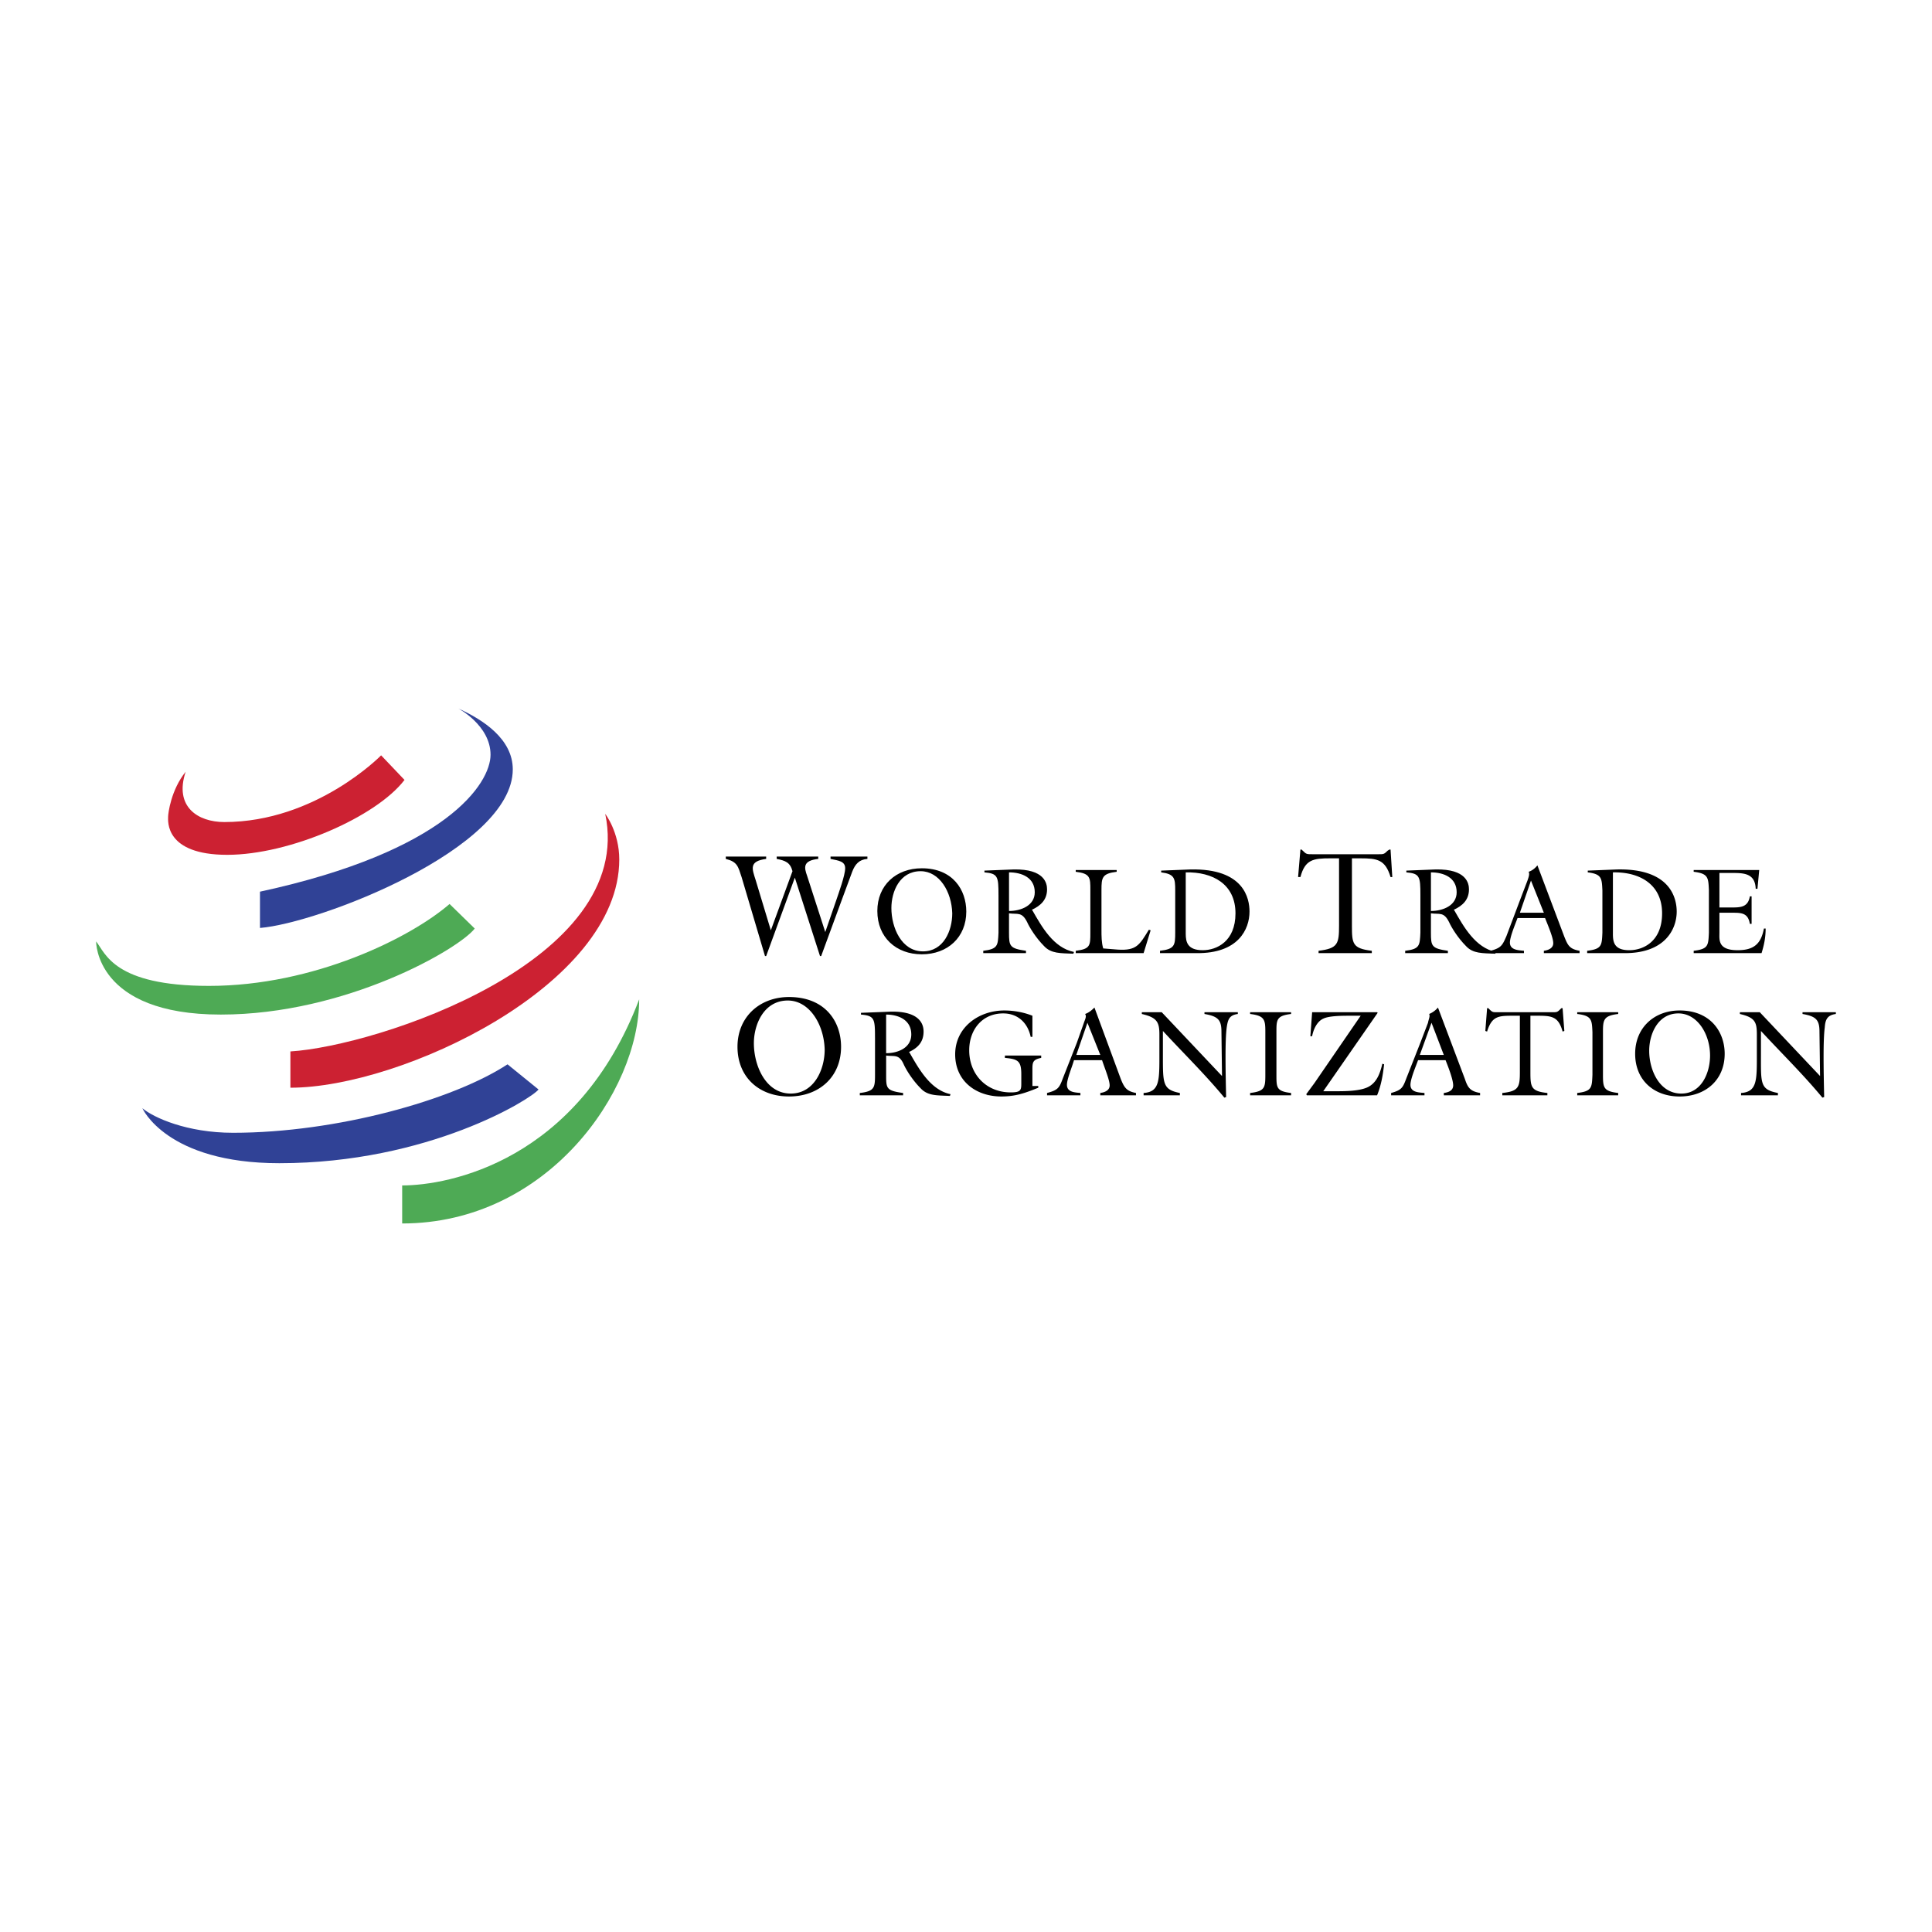 <svg xmlns="http://www.w3.org/2000/svg" width="2500" height="2500" viewBox="0 0 192.756 192.756"><g fill-rule="evenodd" clip-rule="evenodd"><path fill="#fff" d="M0 0h192.756v192.756H0V0z"/><path d="M38.024 75.36s-6.48 6.656-15.647 6.656c-2.626 0-5.021-1.518-3.853-5.021-1.459 1.81-1.752 4.146-1.752 4.496 0 .409-.35 3.795 5.896 3.795 6.247 0 14.888-3.795 17.69-7.473l-2.334-2.453z" fill="#cc2132"/><path d="M25.938 88.963v3.619c5.839-.466 25.222-7.881 25.222-15.821 0-3.036-2.978-4.963-5.43-6.072 0 0 3.211 1.693 3.211 4.612.001 2.862-4.378 9.634-23.003 13.662z" fill="#304296"/><path d="M44.854 90.19c-3.912 3.386-13.545 8.173-23.996 8.173-9.516 0-10.334-3.27-11.268-4.438 0 0-.117 7.299 12.436 7.299 12.494 0 23.762-6.54 25.338-8.583l-2.51-2.451z" fill="#4eaa55"/><path d="M28.974 104.902c8.583-.525 34.505-8.992 31.41-23.704 0 0 1.401 1.81 1.401 4.554 0 12.552-21.776 22.769-32.812 22.769v-3.619h.001z" fill="#cc2132"/><path d="M63.771 99.705c-6.13 16.174-19.033 18.566-23.646 18.566v3.795c14.479 0 23.646-13.193 23.646-22.361z" fill="#4eaa55"/><path d="M50.635 106.188c-5.43 3.561-17.048 6.83-27.382 6.83-4.613 0-7.94-1.518-9.049-2.453 0 0 2.394 5.488 13.661 5.488 14.888 0 25.164-6.422 25.864-7.355l-3.094-2.51z" fill="#304296"/><path d="M76.44 95.386h-.116l-2.336-7.882c-.35-1.051-.409-1.518-1.576-1.81v-.234h4.028v.233c-1.751.233-1.401.993-1.051 2.102l1.518 5.021 2.16-5.897c-.233-.876-.701-1.051-1.577-1.226v-.233h4.146v.233c-1.576.175-1.401.876-1.109 1.693l1.81 5.605 1.109-3.211c.233-.701.876-2.452.876-3.153s-.643-.759-1.459-.934v-.233h3.678v.233c-.817.059-1.227.525-1.518 1.284l-.993 2.686-2.102 5.722h-.117l-2.51-7.824-2.861 7.825zM96.407 90.949c0 2.569-1.869 4.262-4.437 4.262-2.569 0-4.438-1.693-4.438-4.32 0-2.569 1.868-4.262 4.438-4.262 3.094-.001 4.437 2.159 4.437 4.32zm-7.473-.351c0 1.927.993 4.32 3.153 4.32 2.043 0 2.919-2.043 2.919-3.795-.059-2.16-1.285-4.204-3.153-4.204-2.102.001-2.919 2.044-2.919 3.679zM99.619 89.313c0-1.868-.059-2.16-1.402-2.277v-.175l2.92-.117c3.094-.058 3.328 1.401 3.328 1.985 0 1.051-.643 1.635-1.52 2.043l.059.059c.936 1.635 2.104 3.736 4.146 4.146l-.059.175c-1.285-.058-2.219 0-2.92-.759-.816-.816-1.459-1.868-1.693-2.393-.525-1.051-.934-.759-1.809-.876v1.927c0 1.342.059 1.576 1.693 1.81v.234H98.1v-.235c1.461-.175 1.461-.525 1.52-1.81v-3.737h-.001zm1.051 1.577c1.168 0 2.568-.525 2.568-1.869 0-1.459-1.285-1.985-2.568-1.985v3.854zM107.326 94.86c1.459-.175 1.459-.525 1.459-1.81v-4.262c0-1.226 0-1.635-1.459-1.81v-.175h4.086v.175c-1.459.175-1.518.584-1.518 1.81v3.97c0 .643 0 1.284.174 1.868l1.461.117c1.867.116 2.16-.467 3.094-1.985l.176.059-.701 2.277h-6.771v-.234h-.001zM115.85 86.862l2.918-.117c5.371-.117 5.896 2.919 5.896 4.204 0 1.751-1.109 4.203-5.312 4.145h-3.619v-.234c1.459-.175 1.518-.525 1.518-1.81v-4.204c0-1.226-.059-1.635-1.4-1.81v-.174h-.001zm2.451 6.305c0 .817.176 1.635 1.693 1.635 1.4 0 3.27-.876 3.27-3.678 0-2.919-2.277-4.146-4.963-4.087v6.13zM138.619 84.76h.117l.174 2.744h-.174c-.525-1.751-1.344-1.868-2.979-1.868h-.875v6.714c0 1.811.057 2.277 1.984 2.511v.234h-5.312v-.235c1.926-.233 2.043-.7 2.043-2.511v-6.714h-.875c-1.693 0-2.512.117-2.979 1.868h-.232l.232-2.744h.117l.117.117c.35.351.408.351.934.351h6.656c.467 0 .525 0 .875-.351l.177-.116zM141.713 89.313c0-1.868-.059-2.16-1.402-2.277v-.175l2.92-.117c3.094-.058 3.328 1.401 3.328 1.985 0 1.051-.643 1.635-1.518 2.043l.059.059c.934 1.635 2.102 3.736 4.145 4.146l-.059.175c-1.283-.058-2.219 0-2.918-.759-.818-.816-1.461-1.868-1.693-2.393-.525-1.051-.936-.759-1.811-.876v1.927c0 1.342.059 1.576 1.693 1.81v.234h-4.262v-.235c1.459-.175 1.459-.525 1.518-1.81v-3.737zm1.051 1.577c1.168 0 2.568-.525 2.568-1.869 0-1.459-1.283-1.985-2.568-1.985v3.854z"/><path d="M151.404 91.591c-.232.642-.76 1.868-.76 2.452 0 .759.877.759 1.402.817v.234h-3.328v-.234c1.051-.292 1.168-.525 1.576-1.459l1.344-3.562.758-1.985c.117-.351.234-.643.117-.876.35-.116.643-.35.875-.642l2.686 7.123c.352.875.527 1.226 1.52 1.401v.234h-3.562v-.234c.41-.058.936-.233.936-.759 0-.525-.469-1.635-.818-2.51h-2.746zm1.342-3.737l-1.107 3.211h2.393l-1.286-3.211zM158.41 86.862l2.92-.117c5.371-.117 5.955 2.919 5.955 4.204 0 1.751-1.168 4.203-5.312 4.145h-3.621v-.234c1.461-.175 1.461-.525 1.52-1.81v-4.204c-.059-1.226-.059-1.635-1.461-1.81v-.174h-.001zm2.51 6.305c0 .817.117 1.635 1.637 1.635 1.4 0 3.27-.876 3.27-3.678 0-2.919-2.277-4.146-4.906-4.087v6.13h-.001zM168.979 94.86c1.459-.175 1.459-.525 1.518-1.81v-4.262c-.059-1.226-.059-1.635-1.518-1.81v-.175h6.539l-.176 1.868h-.176c-.059-1.576-1.225-1.576-2.451-1.576h-1.168v3.444h1.283c.877 0 1.578-.059 1.752-1.109h.176v2.744h-.176c-.174-1.109-.875-1.109-1.752-1.109h-1.283v1.985c0 .701-.176 1.751 1.811 1.751 1.576 0 2.334-.584 2.627-2.16h.174c0 .935-.174 1.693-.408 2.452h-6.771v-.233h-.001zM83.913 104.436c0 3.035-2.218 4.961-5.196 4.961s-5.138-1.926-5.138-4.961c0-2.979 2.219-4.963 5.138-4.963 3.619 0 5.196 2.451 5.196 4.963zm-8.699-.352c0 2.219 1.168 5.021 3.678 5.021 2.335 0 3.386-2.393 3.386-4.379-.059-2.51-1.518-4.904-3.678-4.904-2.393 0-3.386 2.395-3.386 4.262zM87.299 103.502c0-1.869-.058-2.162-1.4-2.277v-.176l2.977-.117c3.037-.059 3.27 1.402 3.27 1.986 0 1.051-.583 1.635-1.459 2.043l.058.059c.935 1.635 2.102 3.736 4.087 4.145l-.058.176c-1.285-.059-2.219 0-2.919-.76-.818-.816-1.459-1.867-1.693-2.393-.467-1.051-.934-.76-1.751-.877v1.928c0 1.342 0 1.576 1.693 1.809v.234h-4.321v-.234c1.459-.174 1.518-.525 1.518-1.809v-3.737h-.002zm1.11 1.576c1.167 0 2.51-.525 2.51-1.869 0-1.459-1.284-1.984-2.51-1.984v3.853zM103.588 108.348v.174c-1.283.525-2.277.875-3.678.875-2.51 0-4.612-1.518-4.612-4.203s2.334-4.379 4.905-4.379c.934 0 1.926.176 2.801.525v2.104h-.174c-.293-1.402-1.285-2.336-2.744-2.336-2.102 0-3.387 1.635-3.387 3.678 0 2.395 1.693 4.203 4.145 4.203 1.109 0 1.051-.291 1.051-1.109v-.699c0-1.344-.35-1.518-1.635-1.635v-.234h3.621v.234c-.877.176-.877.467-.877 1.227v1.576h.584v-.001zM107.15 105.777c-.176.643-.701 1.869-.701 2.453 0 .758.818.758 1.344.816v.234h-3.328v-.234c1.109-.291 1.227-.525 1.576-1.459l1.4-3.561.701-1.986c.117-.35.291-.643.117-.875.35-.117.643-.352.934-.643l2.627 7.123c.35.875.584 1.227 1.518 1.4v.234h-3.561v-.234c.408-.059.934-.232.934-.758s-.467-1.635-.758-2.512h-2.803v.002zm1.342-3.736l-1.109 3.211h2.395l-1.286-3.211zM121.92 107.355l-.057-4.438c0-1.168-.352-1.52-1.693-1.752v-.176h3.328v.176c-.877.117-.994.584-1.109 1.342-.176 1.344-.117 4.264-.059 6.947l-.176.059c-1.926-2.334-4.086-4.436-6.131-6.654v2.219c0 3.035-.059 3.619 1.693 3.969v.234h-3.619v-.234c1.635-.115 1.576-1.283 1.576-4.027v-1.811c0-1.227-.234-1.693-1.752-2.043v-.176h1.986l6.013 6.365zM127.35 107.238c0 1.283 0 1.635 1.461 1.809v.234h-4.088v-.234c1.461-.174 1.52-.525 1.52-1.809v-4.264c0-1.225-.059-1.635-1.52-1.809v-.176h4.088v.176c-1.461.174-1.461.584-1.461 1.809v4.264zM130.912 100.99h6.48l.059.059-5.43 7.824h1.168c.934 0 2.275 0 3.152-.352.992-.408 1.342-1.4 1.576-2.393l.176.059c-.117 1.051-.293 2.102-.701 3.094h-7.006l-.059-.117.818-1.109 4.611-6.715h-1.109c-.701 0-2.043 0-2.627.293-.643.291-.992 1.109-1.109 1.752h-.176l.177-2.395zM141.479 105.777c-.232.643-.758 1.869-.758 2.453 0 .758.816.758 1.4.816v.234h-3.328v-.234c1.053-.291 1.168-.525 1.518-1.459l1.402-3.561.76-1.986c.057-.35.232-.643.115-.875a2.28 2.28 0 0 0 .877-.643l2.686 7.123c.291.875.525 1.227 1.518 1.4v.234h-3.619v-.234c.467-.059.934-.232.934-.758s-.408-1.635-.76-2.512h-2.745v.002zm1.343-3.736l-1.168 3.211h2.395l-1.227-3.211zM155.783 100.582h.117l.174 2.277-.174.059c-.41-1.52-1.109-1.578-2.512-1.578h-.699v5.605c0 1.518.057 1.928 1.693 2.102v.234h-4.496v-.234c1.635-.174 1.752-.584 1.752-2.102v-5.605h-.76c-1.4 0-2.043.059-2.51 1.578l-.176-.059.176-2.277h.117l.115.117c.293.291.352.291.76.291h5.547c.408 0 .467 0 .758-.291l.118-.117zM159.928 107.238c0 1.283.059 1.635 1.52 1.809v.234h-4.088v-.234c1.461-.174 1.461-.525 1.518-1.809v-4.264c-.057-1.225-.057-1.635-1.518-1.809v-.176h4.088v.176c-1.461.174-1.52.584-1.52 1.809v4.264zM172.072 105.137c0 2.627-1.928 4.26-4.496 4.26s-4.436-1.633-4.436-4.26c0-2.629 1.926-4.322 4.436-4.322 3.096-.001 4.496 2.16 4.496 4.322zm-7.531-.293c0 1.869.992 4.262 3.211 4.262 1.984 0 2.861-2.043 2.861-3.795 0-2.16-1.285-4.203-3.154-4.203-2.043-.001-2.918 2.042-2.918 3.736zM181.588 107.355l-.059-4.438c0-1.168-.35-1.52-1.691-1.752v-.176h3.326v.176c-.875.117-1.051.584-1.107 1.342-.176 1.344-.117 4.264-.059 6.947l-.176.059c-1.926-2.334-4.088-4.436-6.131-6.654v2.219c0 3.035-.115 3.619 1.693 3.969v.234h-3.678v-.234c1.635-.115 1.576-1.283 1.576-4.027v-1.811c0-1.227-.176-1.693-1.693-2.043v-.176h1.986l6.013 6.365z"/></g></svg>